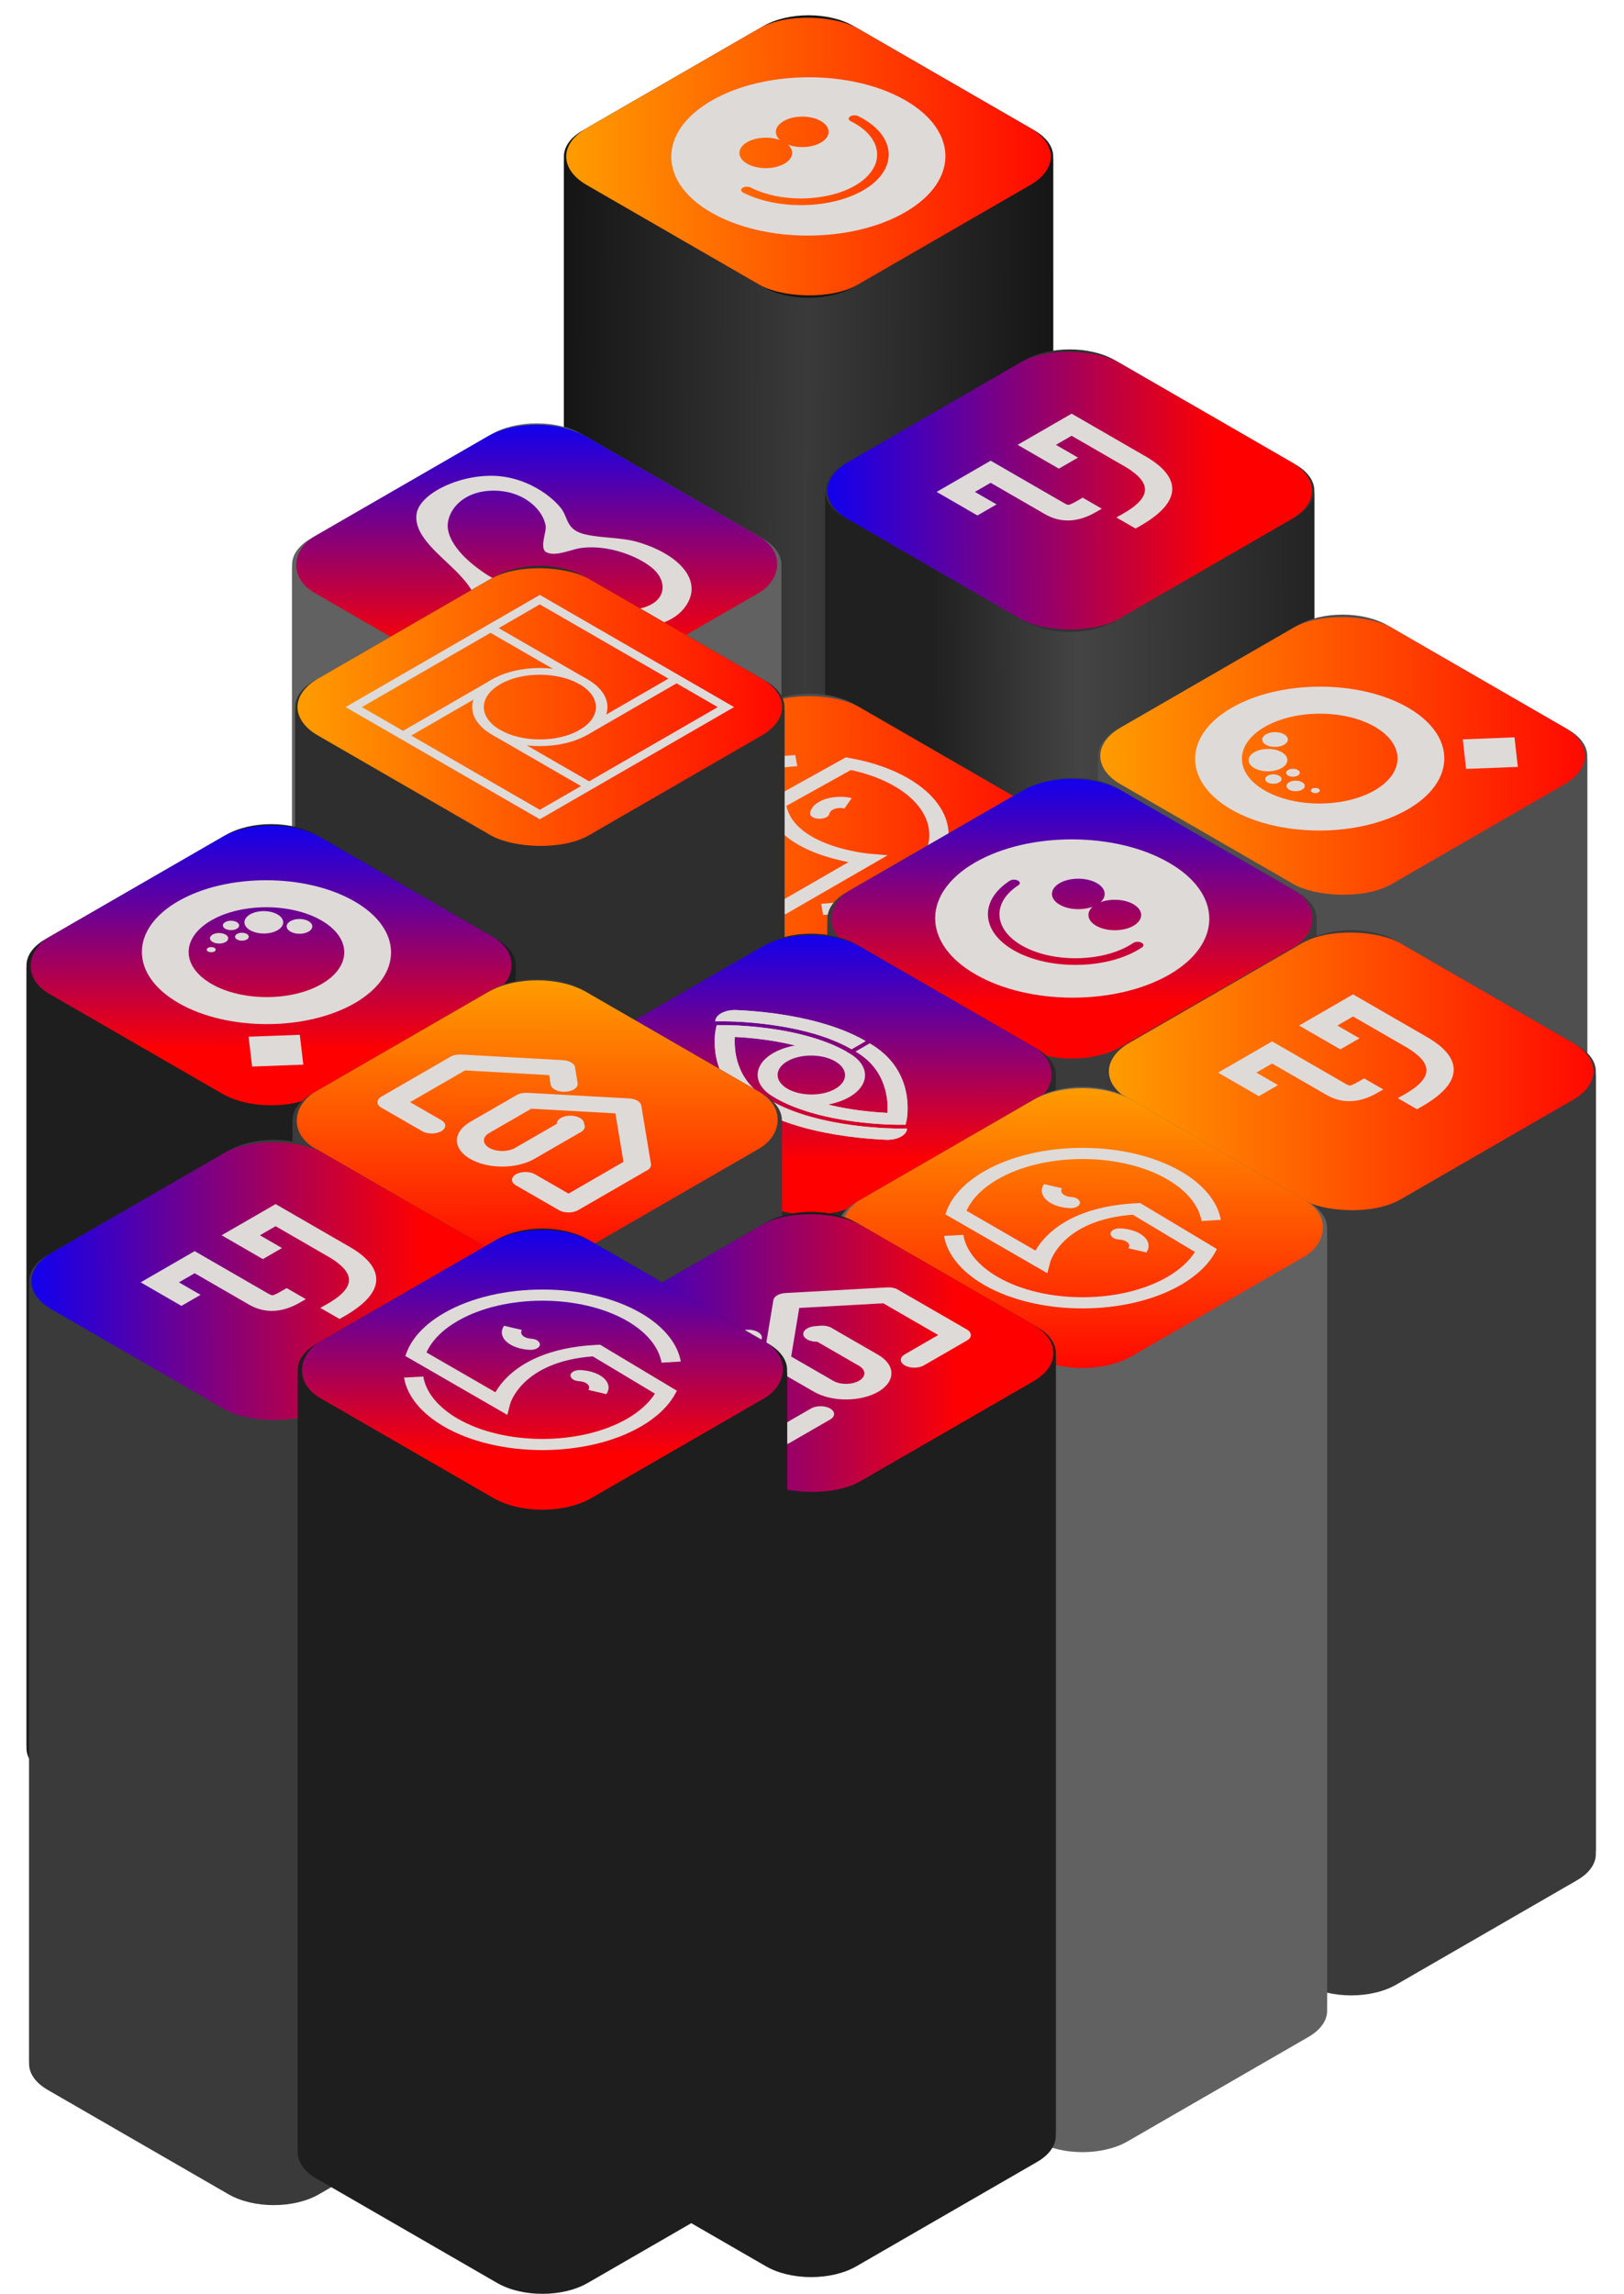 <svg width="572" height="808" viewBox="0 0 572 808" fill="none" xmlns="http://www.w3.org/2000/svg">
<path fill-rule="evenodd" clip-rule="evenodd" d="M198.624 55.532C198.441 52.075 200.635 48.583 205.206 45.944L268.868 9.189C277.658 4.114 291.909 4.114 300.699 9.189L364.361 45.944C368.581 48.38 370.775 51.543 370.943 54.734V330.4C370.775 327.209 368.581 324.046 364.361 321.61L300.699 284.855C291.909 279.78 277.658 279.78 268.868 284.855L205.206 321.61C200.635 324.249 198.441 327.741 198.624 331.198V55.532Z" fill="url(#paint0_linear_2113_4925)"/>
<path fill-rule="evenodd" clip-rule="evenodd" d="M370.944 54.734C371.126 58.191 368.932 61.683 364.362 64.322L300.699 101.077C291.909 106.152 277.658 106.152 268.868 101.077L205.206 64.322C200.987 61.886 198.793 58.724 198.624 55.532V331.198C198.793 334.389 200.987 337.552 205.206 339.988L268.868 376.743C277.658 381.818 291.909 381.818 300.699 376.743L364.362 339.988C368.932 337.349 371.126 333.857 370.944 330.4V54.734Z" fill="url(#paint1_linear_2113_4925)"/>
<rect width="110.266" height="110.266" rx="20" transform="matrix(0.866 -0.5 0.866 0.5 189.29 55.133)" fill="url(#paint2_linear_2113_4925)"/>
<g clip-path="url(#clip0_2113_4925)">
<path fill-rule="evenodd" clip-rule="evenodd" d="M318.917 35.348C337.713 46.2 337.681 63.84 318.845 74.715L318.7 74.799C299.864 85.674 269.311 85.692 250.514 74.84C231.717 63.988 231.749 46.348 250.586 35.472L250.73 35.389C269.567 24.514 300.12 24.495 318.917 35.348ZM299.639 42.687C299.696 42.715 299.753 42.743 299.81 42.772C310.889 48.335 312.057 58.186 302.398 64.594C292.739 71.003 275.674 71.698 264.595 66.135C264.538 66.106 264.482 66.078 264.426 66.049C263.583 65.619 262.294 65.665 261.547 66.153C260.8 66.64 260.878 67.384 261.72 67.814C261.785 67.847 261.85 67.88 261.915 67.913C274.68 74.323 294.343 73.522 305.472 66.138C316.602 58.754 315.255 47.404 302.49 40.994C302.424 40.961 302.359 40.928 302.293 40.896C301.439 40.474 300.15 40.533 299.418 41.027C298.686 41.521 298.785 42.265 299.639 42.687ZM277.549 50.956C281.142 52.287 285.987 52.042 289.134 50.226C292.763 48.13 292.769 44.731 289.148 42.64C285.526 40.549 279.639 40.553 276.009 42.648C272.862 44.465 272.439 47.262 274.744 49.337C271.15 48.006 266.306 48.251 263.159 50.067C259.53 52.163 259.523 55.562 263.145 57.653C266.767 59.744 272.654 59.74 276.283 57.645C279.43 55.828 279.853 53.031 277.549 50.956Z" fill="#DEDAD8"/>
</g>
<path fill-rule="evenodd" clip-rule="evenodd" d="M290.615 173.199C290.432 169.741 292.626 166.25 297.196 163.611L360.859 126.856C369.649 121.781 383.9 121.781 392.69 126.856L456.352 163.611C460.571 166.047 462.765 169.209 462.934 172.401V448.066C462.765 444.875 460.571 441.713 456.352 439.277L392.69 402.521C383.9 397.446 369.649 397.446 360.859 402.521L297.196 439.277C292.626 441.916 290.432 445.407 290.615 448.865V173.199Z" fill="#313131"/>
<path fill-rule="evenodd" clip-rule="evenodd" d="M462.934 172.401C463.117 175.858 460.923 179.35 456.352 181.989L392.69 218.744C383.9 223.819 369.649 223.819 360.859 218.744L297.197 181.989C292.977 179.553 290.784 176.39 290.615 173.199V448.865C290.784 452.056 292.977 455.219 297.197 457.654L360.859 494.41C369.649 499.485 383.9 499.485 392.69 494.41L456.352 457.654C460.923 455.015 463.117 451.524 462.934 448.067V172.401Z" fill="url(#paint3_linear_2113_4925)"/>
<rect width="110.266" height="110.266" rx="20" transform="matrix(0.866 -0.5 0.866 0.5 281.281 172.8)" fill="url(#paint4_linear_2113_4925)"/>
<path fill-rule="evenodd" clip-rule="evenodd" d="M399.97 186.144L401.949 185.001L401.95 185.001C406.675 182.273 409.909 179.472 411.563 176.675C413.002 174.242 413.27 171.79 412.361 169.387C410.647 164.856 405.146 161.68 403.338 160.636L377.44 145.684L358.42 156.66L372.953 165.051L379.695 161.159L371.905 156.661L377.438 153.469L396.568 164.514C401.139 167.299 403.334 169.917 403.282 172.515C403.226 175.262 400.522 178.146 395.243 181.089L393.193 182.232L399.97 186.144ZM386.094 180.301L388.074 179.158L381.332 175.266L379.352 176.409C378.699 176.786 377.171 177.668 376.379 177.787C376.066 177.834 375.373 177.515 374.828 177.201L348.93 162.249L329.905 173.233L344.268 181.532L351.012 177.641L343.385 173.235L348.93 170.034L368.086 181.093C370.931 182.736 373.971 183.467 377.125 183.267C380.022 183.083 382.956 182.113 386.094 180.301Z" fill="#DEDAD8"/>
<path fill-rule="evenodd" clip-rule="evenodd" d="M275.206 198.449C275.389 201.907 273.195 205.398 268.624 208.037L204.962 244.792C196.172 249.867 181.921 249.867 173.131 244.792L109.469 208.037C105.25 205.601 103.056 202.439 102.887 199.247V474.913C103.056 478.104 105.25 481.267 109.469 483.703L173.131 520.458C181.921 525.533 196.172 525.533 204.962 520.458L268.624 483.703C273.195 481.064 275.389 477.572 275.206 474.115V198.449Z" fill="#616161"/>
<path fill-rule="evenodd" clip-rule="evenodd" d="M102.887 199.247C102.704 195.79 104.898 192.298 109.469 189.659L173.131 152.904C181.921 147.829 196.172 147.829 204.962 152.904L268.624 189.659C272.843 192.095 275.037 195.258 275.206 198.449V474.115C275.037 470.923 272.843 467.761 268.624 465.325L204.962 428.569C196.172 423.495 181.921 423.495 173.131 428.569L109.469 465.325C104.898 467.964 102.704 471.455 102.887 474.913V199.247Z" fill="#616161"/>
<rect width="110.266" height="110.266" rx="20" transform="matrix(0.866 0.5 -0.866 0.5 189.046 143.715)" fill="url(#paint5_linear_2113_4925)"/>
<g clip-path="url(#clip1_2113_4925)">
<path d="M242.428 211.959C242.475 211.868 242.521 211.781 242.563 211.698C242.519 211.785 242.473 211.872 242.428 211.959C246.826 203.484 238.376 195.157 225.366 191.109C219.117 189.165 212.591 189.632 206.27 188.233C199.169 186.662 200.29 182.27 197.441 178.777C193.518 173.962 185.19 168.414 175.449 167.658C162.643 166.663 147.905 173.576 146.744 180.882C145.467 188.917 155.608 195.778 161.818 202.397C164.724 205.495 167.205 208.773 167.913 212.305C168.148 213.481 167.284 216.539 169.21 217.383C173.161 219.11 173.905 216.127 175.346 214.88C182.679 208.542 200.913 217.416 209.768 219.498C223.908 222.816 237.666 221.115 242.428 211.959ZM225.252 214.336C217.342 216.048 207.532 212.681 201.146 210.3L201.244 210.336L201.141 210.299C191.018 206.524 180.063 207.888 171.742 202.549C165.076 198.272 158.918 192.503 157.819 186.669C156.759 181.073 162.029 172.96 173.505 172.801C184.681 172.642 191.59 179.866 192.214 185.455C192.433 187.407 189.913 193.216 192.449 194.494C195.733 196.151 201.11 193.494 204.57 193.005C214.104 191.658 225.304 195.949 230.288 200.54C235.024 204.898 235.03 212.216 225.252 214.336Z" fill="#DEDAD8"/>
</g>
<path fill-rule="evenodd" clip-rule="evenodd" d="M198.996 294.459C198.813 291.001 201.007 287.51 205.578 284.871L269.24 248.115C278.03 243.04 292.281 243.04 301.071 248.115L364.733 284.871C368.953 287.307 371.147 290.469 371.316 293.661V569.326C371.147 566.135 368.953 562.972 364.733 560.536L301.071 523.781C292.281 518.706 278.03 518.706 269.24 523.781L205.578 560.536C201.007 563.175 198.813 566.667 198.996 570.124V294.459Z" fill="#4E4E4E"/>
<path fill-rule="evenodd" clip-rule="evenodd" d="M371.316 293.66C371.499 297.118 369.305 300.609 364.734 303.248L301.071 340.004C292.281 345.079 278.03 345.079 269.24 340.004L205.578 303.248C201.359 300.812 199.165 297.65 198.996 294.458V570.124C199.165 573.316 201.359 576.478 205.578 578.914L269.24 615.669C278.03 620.744 292.281 620.744 301.071 615.669L364.734 578.914C369.305 576.275 371.499 572.783 371.316 569.326V293.66Z" fill="url(#paint6_linear_2113_4925)"/>
<rect width="110.266" height="110.266" rx="20" transform="matrix(0.866 -0.5 0.866 0.5 189.662 294.06)" fill="url(#paint7_linear_2113_4925)"/>
<g clip-path="url(#clip2_2113_4925)">
<path d="M269.874 300.51C266.829 302.268 262.286 302.799 258.297 301.864L260.86 298.221C262.306 298.56 263.953 298.365 265.052 297.731C265.692 297.361 266.078 296.883 266.165 296.382C266.29 295.675 267.003 295.052 268.14 294.785L268.448 294.713C270.683 294.19 273.145 295.189 272.972 296.579C272.794 298.034 271.729 299.433 269.86 300.512L269.874 300.51Z" fill="#DEDAD8"/>
<path d="M297.426 284.714C295.981 284.375 294.333 284.569 293.235 285.203C292.594 285.573 292.209 286.052 292.122 286.552C291.997 287.259 291.284 287.882 290.147 288.149L289.838 288.221C287.603 288.744 285.141 287.746 285.315 286.355C285.488 284.964 286.558 283.501 288.427 282.422C291.472 280.664 296.015 280.133 300.004 281.067L297.441 284.711L297.426 284.714Z" fill="#DEDAD8"/>
<path d="M319.799 314.058C311.787 318.684 301.174 321.579 289.911 322.208L289.255 318.292C298.944 317.749 308.087 315.257 314.986 311.274C331.429 301.781 331.434 286.33 314.986 276.834C310.655 274.334 305.399 272.395 299.69 271.185L276.961 283.824C280.208 298.232 305.707 300.604 305.968 300.627L312.65 301.202L276.73 321.941L274.918 321.718C265.673 320.586 257.233 317.938 250.517 314.061C231.415 303.033 231.415 285.087 250.517 274.058C258.456 269.474 268.968 266.587 280.112 265.922L280.81 269.836C271.218 270.406 262.171 272.893 255.335 276.84C238.892 286.333 238.887 301.784 255.335 311.28C260.687 314.37 267.302 316.553 274.571 317.635L298.847 303.619C295.952 303.06 292.315 302.19 288.605 300.86C280.926 298.112 271.469 292.825 269.995 283.262L269.855 282.325L297.913 266.721L299.84 267.071C307.321 268.426 314.225 270.843 319.804 274.064C338.906 285.092 338.906 303.038 319.804 314.067L319.799 314.058Z" fill="#DEDAD8"/>
</g>
<path fill-rule="evenodd" clip-rule="evenodd" d="M386.724 266.614C386.541 263.156 388.735 259.665 393.306 257.026L456.968 220.27C465.758 215.195 480.009 215.195 488.799 220.27L552.461 257.026C556.681 259.462 558.875 262.624 559.044 265.816V541.481C558.875 538.29 556.681 535.127 552.461 532.691L488.799 495.936C480.009 490.861 465.758 490.861 456.968 495.936L393.306 532.691C388.735 535.33 386.541 538.822 386.724 542.279V266.614Z" fill="#4F4F4F"/>
<path fill-rule="evenodd" clip-rule="evenodd" d="M559.044 265.816C559.227 269.273 557.033 272.765 552.462 275.404L488.799 312.159C480.009 317.234 465.758 317.234 456.968 312.159L393.306 275.404C389.087 272.968 386.893 269.805 386.724 266.614V542.279C386.893 545.471 389.087 548.633 393.306 551.069L456.968 587.825C465.758 592.9 480.009 592.9 488.799 587.825L552.462 551.069C557.033 548.43 559.227 544.939 559.044 541.481V265.816Z" fill="#4F4F4F"/>
<rect width="110.266" height="110.266" rx="20" transform="matrix(0.866 -0.5 0.866 0.5 377.39 266.215)" fill="url(#paint8_linear_2113_4925)"/>
<path d="M515.221 260.384L516.391 270.794L534.6 270.08L533.43 259.67L515.221 260.384Z" fill="#DEDAD8"/>
<path d="M495.819 285.055C478.673 294.955 450.823 294.979 433.734 285.113C416.644 275.246 416.683 259.165 433.829 249.266C450.975 239.366 478.825 239.342 495.918 249.211C513.011 259.079 512.969 275.159 495.823 285.058L495.819 285.055ZM445.47 255.987C434.766 262.167 434.736 272.208 445.411 278.371C456.086 284.534 473.474 284.519 484.182 278.337C494.889 272.154 494.916 262.116 484.241 255.952C473.566 249.789 456.178 249.804 445.47 255.987Z" fill="#DEDAD8"/>
<path d="M451.428 270.483C454.098 268.942 454.105 266.446 451.443 264.909C448.781 263.373 444.459 263.376 441.789 264.918C439.119 266.459 439.113 268.955 441.775 270.492C444.436 272.028 448.758 272.024 451.428 270.483Z" fill="#DEDAD8"/>
<path d="M452.274 262.283C454.039 261.264 454.044 259.615 452.284 258.599C450.525 257.583 447.668 257.586 445.903 258.605C444.138 259.624 444.133 261.273 445.893 262.289C447.652 263.305 450.509 263.302 452.274 262.283Z" fill="#DEDAD8"/>
<path d="M457.1 273.137C458.043 272.592 458.046 271.71 457.105 271.167C456.164 270.624 454.636 270.625 453.693 271.17C452.749 271.715 452.747 272.597 453.687 273.14C454.628 273.683 456.156 273.682 457.1 273.137Z" fill="#DEDAD8"/>
<path d="M464.398 279.036C465.015 278.68 465.016 278.103 464.401 277.748C463.786 277.393 462.787 277.394 462.17 277.75C461.553 278.107 461.552 278.683 462.167 279.038C462.782 279.393 463.781 279.392 464.398 279.036Z" fill="#DEDAD8"/>
<path d="M458.625 278.103C459.883 277.377 459.886 276.202 458.632 275.478C457.378 274.754 455.343 274.756 454.085 275.482C452.828 276.208 452.824 277.384 454.078 278.107C455.332 278.831 457.368 278.83 458.625 278.103Z" fill="#DEDAD8"/>
<path d="M450.537 275.541C451.661 274.892 451.664 273.842 450.543 273.194C449.422 272.547 447.602 272.549 446.478 273.198C445.353 273.847 445.351 274.898 446.471 275.545C447.592 276.192 449.412 276.191 450.537 275.541Z" fill="#DEDAD8"/>
<path fill-rule="evenodd" clip-rule="evenodd" d="M103.979 249.417C103.796 245.96 105.99 242.468 110.561 239.829L174.223 203.074C183.013 197.999 197.264 197.999 206.054 203.074L269.716 239.829C273.936 242.265 276.13 245.428 276.298 248.619V524.285C276.13 521.094 273.936 517.931 269.716 515.495L206.054 478.74C197.264 473.665 183.013 473.665 174.223 478.74L110.561 515.495C105.99 518.134 103.796 521.626 103.979 525.083V249.417Z" fill="#2E2E2E"/>
<path fill-rule="evenodd" clip-rule="evenodd" d="M276.299 248.619C276.481 252.077 274.287 255.568 269.717 258.207L206.054 294.962C197.264 300.037 183.013 300.037 174.223 294.962L110.561 258.207C106.342 255.771 104.148 252.609 103.979 249.417V525.083C104.148 528.274 106.342 531.437 110.561 533.873L174.223 570.628C183.013 575.703 197.264 575.703 206.054 570.628L269.717 533.873C274.287 531.234 276.481 527.742 276.299 524.285V248.619Z" fill="#2E2E2E"/>
<rect width="110.266" height="110.266" rx="20" transform="matrix(0.866 -0.5 0.866 0.5 94.645 249.018)" fill="url(#paint9_linear_2113_4925)"/>
<g clip-path="url(#clip3_2113_4925)">
<path d="M258.555 249.018L190.139 288.518L121.723 249.018L190.139 209.518L258.555 249.018ZM190.139 285.203L252.798 249.027L190.124 212.842L127.465 249.018L190.139 285.203Z" fill="#DEDAD8"/>
<path d="M206.983 258.735C197.687 264.103 182.605 264.111 173.294 258.735C163.984 253.36 163.984 244.66 173.294 239.285C182.605 233.909 197.673 233.909 206.983 239.285C216.28 244.669 216.28 253.368 206.983 258.735ZM176.194 240.959C168.49 245.407 168.49 252.629 176.194 257.077C183.899 261.526 196.408 261.526 204.112 257.077C211.816 252.629 211.816 245.407 204.112 240.959C196.393 236.519 183.899 236.511 176.194 240.959Z" fill="#DEDAD8"/>
<path d="M176.18 257.086L173.308 258.744L206.073 277.661L208.945 276.003L176.18 257.086Z" fill="#DEDAD8"/>
<path d="M174.204 220.376L171.333 222.034L204.098 240.951L206.969 239.293L174.204 220.376Z" fill="#DEDAD8"/>
<path d="M173.294 239.301L140.529 258.218L143.4 259.876L176.165 240.959L173.294 239.301Z" fill="#DEDAD8"/>
<path d="M236.877 238.161L204.112 257.078L206.983 258.735L239.748 239.818L236.877 238.161Z" fill="#DEDAD8"/>
</g>
<path fill-rule="evenodd" clip-rule="evenodd" d="M463.751 323.122C463.934 326.579 461.74 330.071 457.169 332.71L393.507 369.465C384.717 374.54 370.466 374.54 361.676 369.465L298.014 332.71C293.794 330.274 291.6 327.111 291.432 323.92V599.586C291.6 602.777 293.794 605.939 298.014 608.375L361.676 645.131C370.466 650.206 384.717 650.206 393.507 645.131L457.169 608.375C461.74 605.736 463.934 602.245 463.751 598.788V323.122Z" fill="#3C3B3B"/>
<path fill-rule="evenodd" clip-rule="evenodd" d="M291.431 323.92C291.249 320.462 293.443 316.971 298.013 314.332L361.676 277.576C370.466 272.502 384.717 272.502 393.507 277.576L457.169 314.332C461.388 316.768 463.582 319.93 463.751 323.122V598.787C463.582 595.596 461.388 592.434 457.169 589.997L393.507 553.242C384.717 548.167 370.466 548.167 361.676 553.242L298.013 589.997C293.443 592.637 291.249 596.128 291.431 599.585V323.92Z" fill="#3C3B3B"/>
<rect width="110.266" height="110.266" rx="20" transform="matrix(0.866 0.5 -0.866 0.5 377.591 268.388)" fill="url(#paint10_linear_2113_4925)"/>
<g clip-path="url(#clip4_2113_4925)">
<path fill-rule="evenodd" clip-rule="evenodd" d="M411.861 343.227C393.064 354.08 362.511 354.061 343.674 343.186L343.53 343.102C324.693 332.227 324.661 314.587 343.458 303.735C362.255 292.883 392.808 292.901 411.644 303.776L411.789 303.86C430.625 314.735 430.657 332.375 411.861 343.227ZM399.149 332.098C399.1 332.13 399.051 332.163 399.002 332.196C389.366 338.593 372.303 339.267 361.204 333.69C350.104 328.114 348.9 318.261 358.535 311.865C358.585 311.832 358.634 311.799 358.684 311.767C359.429 311.281 359.349 310.536 358.505 310.105C357.661 309.674 356.372 309.719 355.627 310.205C355.57 310.242 355.513 310.28 355.456 310.317C344.353 317.688 345.741 329.04 358.53 335.465C371.319 341.891 390.979 341.113 402.081 333.743C402.138 333.706 402.194 333.668 402.251 333.63C402.981 333.137 402.879 332.393 402.023 331.97C401.167 331.547 399.879 331.604 399.149 332.098ZM384.826 319.344C382.521 321.418 382.944 324.215 386.091 326.032C389.721 328.128 395.608 328.131 399.23 326.04C402.851 323.949 402.845 320.55 399.216 318.455C396.069 316.638 391.224 316.394 387.631 317.724C389.935 315.65 389.512 312.853 386.365 311.036C382.736 308.94 376.849 308.937 373.227 311.028C369.605 313.119 369.611 316.518 373.241 318.613C376.388 320.43 381.232 320.674 384.826 319.344Z" fill="#DEDAD8"/>
</g>
<path fill-rule="evenodd" clip-rule="evenodd" d="M371.863 378.161C372.045 381.619 369.851 385.11 365.281 387.749L301.618 424.505C292.828 429.58 278.577 429.58 269.787 424.505L206.125 387.749C201.906 385.313 199.712 382.151 199.543 378.959V544.359C199.712 547.55 201.906 550.713 206.125 553.149L269.787 589.904C278.577 594.979 292.828 594.979 301.618 589.904L365.281 553.149C369.851 550.51 372.045 547.018 371.863 543.561V378.161Z" fill="#292929"/>
<path fill-rule="evenodd" clip-rule="evenodd" d="M199.543 378.96C199.36 375.502 201.554 372.011 206.125 369.372L269.787 332.616C278.577 327.541 292.828 327.541 301.618 332.616L365.28 369.372C369.5 371.808 371.694 374.97 371.862 378.162V543.561C371.694 540.369 369.5 537.207 365.28 534.771L301.618 498.016C292.828 492.941 278.577 492.941 269.787 498.016L206.125 534.771C201.554 537.41 199.36 540.902 199.543 544.359V378.96Z" fill="#292929"/>
<rect width="110.266" height="110.266" rx="20" transform="matrix(0.866 0.5 -0.866 0.5 285.702 323.427)" fill="url(#paint11_linear_2113_4925)"/>
<g clip-path="url(#clip5_2113_4925)">
<path d="M265.064 389.645C261.21 387.42 258.132 384.6 255.914 381.263C254.178 378.653 252.963 375.719 252.301 372.544C251.183 367.183 252.021 362.982 252.058 362.806L252.423 361.029L255.525 361.025C255.796 361.024 262.265 361.029 270.72 362.169C282.028 363.694 291.569 366.557 298.311 370.45C295.672 371.973 291.497 372.185 288.44 370.929C282.045 368.302 274.797 366.895 269.329 366.149C265.071 365.568 261.331 365.305 258.83 365.186C258.535 369.54 259.019 380.425 270.026 386.78L265.064 389.645Z" fill="#DEDAD8"/>
<path d="M288.567 360.07C283.745 358.738 278.439 357.676 272.798 356.915C267.442 356.193 262.789 355.876 259.642 355.737C259.468 355.73 259.298 355.723 259.133 355.716C257.268 355.676 255.386 356.064 253.967 356.884C252.623 357.66 251.948 358.677 251.939 359.697L255.508 359.693C256.057 359.692 260.064 359.707 265.833 360.254C267.501 360.411 269.313 360.613 271.234 360.873C276.38 361.566 281.199 362.529 285.558 363.734C291.13 365.274 295.969 367.218 299.941 369.511L304.903 366.646C300.36 364.023 294.865 361.811 288.567 360.07Z" fill="#DEDAD8"/>
<path d="M306.341 367.476C310.195 369.701 313.272 372.521 315.491 375.858C317.226 378.469 318.441 381.402 319.104 384.577C320.221 389.939 319.383 394.139 319.346 394.315L318.982 396.092L315.88 396.096C315.609 396.097 309.139 396.092 300.685 394.952C289.376 393.427 279.835 390.564 273.094 386.672C275.732 385.148 279.908 384.937 282.964 386.193C289.359 388.819 296.607 390.227 302.076 390.973C306.333 391.553 310.073 391.816 312.574 391.935C312.87 387.581 312.386 376.696 301.379 370.341L306.341 367.476Z" fill="#DEDAD8"/>
<path d="M282.838 397.051C287.659 398.384 292.965 399.445 298.606 400.206C303.962 400.928 308.616 401.245 311.762 401.384C311.937 401.392 312.106 401.399 312.271 401.406C314.136 401.446 316.018 401.057 317.437 400.238C318.782 399.461 319.457 398.445 319.465 397.424L315.897 397.429C315.348 397.429 311.34 397.414 305.572 396.868C303.904 396.71 302.092 396.508 300.17 396.249C295.025 395.555 290.206 394.592 285.847 393.387C280.275 391.847 275.435 389.903 271.463 387.61L266.501 390.475C271.042 393.097 276.538 395.309 282.836 397.05L282.838 397.051Z" fill="#DEDAD8"/>
<path d="M288.567 360.07C283.745 358.738 278.439 357.676 272.798 356.915C267.442 356.193 262.789 355.876 259.642 355.737C259.468 355.73 259.298 355.723 259.133 355.716C257.268 355.676 255.386 356.064 253.967 356.884C252.623 357.66 251.948 358.677 251.939 359.697L255.508 359.693C256.057 359.692 260.064 359.707 265.833 360.254C267.501 360.411 269.313 360.613 271.234 360.873C276.38 361.566 281.199 362.529 285.558 363.734C291.13 365.274 295.969 367.218 299.941 369.511L304.903 366.646C300.36 364.023 294.865 361.811 288.567 360.07Z" fill="#DEDAD8"/>
<path d="M265.064 389.645C261.21 387.42 258.132 384.6 255.914 381.263C254.178 378.653 252.963 375.719 252.301 372.544C251.183 367.183 252.021 362.982 252.058 362.806L252.423 361.029L255.525 361.025C255.796 361.024 262.265 361.029 270.72 362.169C282.028 363.694 291.569 366.557 298.311 370.45C295.672 371.973 291.496 372.185 288.44 370.929C282.045 368.302 274.797 366.895 269.329 366.149C265.071 365.568 261.331 365.305 258.83 365.186C258.535 369.54 259.019 380.425 270.026 386.78L265.064 389.645Z" fill="#DEDAD8"/>
<path fill-rule="evenodd" clip-rule="evenodd" d="M272.352 370.858C279.71 366.609 291.708 366.629 299.108 370.901C306.507 375.173 306.54 382.1 299.182 386.348C291.824 390.597 279.825 390.577 272.426 386.305C265.027 382.033 264.993 375.106 272.352 370.858ZM294.146 373.765C289.502 371.085 281.959 371.072 277.341 373.738C272.724 376.404 272.745 380.759 277.388 383.44C282.032 386.121 289.575 386.133 294.193 383.467C298.81 380.801 298.789 376.446 294.146 373.765Z" fill="#DEDAD8"/>
<path d="M306.34 367.476C310.194 369.701 313.272 372.521 315.49 375.858C317.226 378.468 318.441 381.402 319.103 384.577C320.221 389.939 319.383 394.139 319.346 394.315L318.981 396.092L315.88 396.096C315.608 396.097 309.139 396.092 300.684 394.952C289.376 393.427 279.835 390.564 273.093 386.672C275.732 385.148 279.908 384.937 282.964 386.193C289.359 388.819 296.607 390.227 302.076 390.973C306.333 391.553 310.073 391.816 312.574 391.935C312.869 387.581 312.385 376.696 301.378 370.341L306.34 367.476Z" fill="#DEDAD8"/>
<path d="M282.838 397.051C287.659 398.384 292.965 399.445 298.606 400.206C303.962 400.928 308.616 401.245 311.762 401.384C311.937 401.392 312.106 401.399 312.271 401.406C314.136 401.446 316.018 401.057 317.437 400.238C318.782 399.461 319.457 398.445 319.465 397.424L315.897 397.429C315.348 397.429 311.34 397.414 305.572 396.868C303.904 396.71 302.092 396.508 300.17 396.249C295.025 395.555 290.206 394.592 285.847 393.387C280.275 391.847 275.435 389.903 271.463 387.61L266.501 390.475C271.042 393.097 276.538 395.309 282.836 397.05L282.838 397.051Z" fill="#DEDAD8"/>
</g>
<path fill-rule="evenodd" clip-rule="evenodd" d="M181.654 339.589C181.836 343.046 179.642 346.538 175.072 349.177L111.409 385.932C102.619 391.007 88.368 391.007 79.578 385.932L15.916 349.177C11.697 346.741 9.503 343.578 9.334 340.387V616.053C9.503 619.244 11.697 622.406 15.916 624.842L79.578 661.598C88.368 666.673 102.619 666.673 111.409 661.598L175.072 624.842C179.642 622.203 181.836 618.712 181.654 615.255V339.589Z" fill="#1E1E1E"/>
<path fill-rule="evenodd" clip-rule="evenodd" d="M9.334 340.387C9.151 336.929 11.345 333.438 15.916 330.799L79.578 294.043C88.368 288.969 102.619 288.969 111.409 294.043L175.071 330.799C179.291 333.235 181.485 336.397 181.653 339.589V615.254C181.485 612.063 179.291 608.901 175.071 606.465L111.409 569.709C102.619 564.634 88.368 564.634 79.578 569.709L15.916 606.465C11.345 609.104 9.151 612.595 9.334 616.052V340.387Z" fill="#1E1E1E"/>
<rect width="110.266" height="110.266" rx="20" transform="matrix(0.866 0.5 -0.866 0.5 95.493 284.855)" fill="url(#paint12_linear_2113_4925)"/>
<path d="M105.591 364.431L87.561 365.107L88.799 375.62L106.829 374.944L105.591 364.431Z" fill="#DEDAD8"/>
<path d="M62.86 353.23C45.714 343.33 45.671 327.251 62.761 317.385C79.85 307.518 107.704 307.54 124.85 317.44C141.996 327.339 142.038 343.418 124.945 353.287C107.852 363.156 80.002 363.131 62.856 353.232L62.86 353.23ZM113.209 324.161C102.505 317.981 85.113 317.963 74.438 324.126C63.763 330.29 63.789 340.328 74.497 346.511C85.205 352.693 102.593 352.708 113.268 346.545C123.943 340.382 123.916 330.343 113.209 324.161Z" fill="#DEDAD8"/>
<path d="M88.1 327.601C90.77 329.142 95.092 329.146 97.754 327.609C100.416 326.072 100.409 323.577 97.739 322.035C95.069 320.494 90.747 320.49 88.085 322.027C85.424 323.564 85.43 326.059 88.1 327.601Z" fill="#DEDAD8"/>
<path d="M102.302 328.089C104.067 329.108 106.924 329.11 108.683 328.095C110.443 327.079 110.439 325.429 108.674 324.41C106.909 323.391 104.052 323.389 102.292 324.405C100.533 325.42 100.537 327.07 102.302 328.089Z" fill="#DEDAD8"/>
<path d="M83.503 330.875C84.447 331.42 85.975 331.421 86.916 330.878C87.856 330.335 87.854 329.453 86.91 328.908C85.967 328.363 84.439 328.361 83.498 328.905C82.557 329.448 82.56 330.33 83.503 330.875Z" fill="#DEDAD8"/>
<path d="M73.286 335.089C73.903 335.445 74.901 335.446 75.516 335.091C76.132 334.736 76.13 334.159 75.513 333.803C74.896 333.446 73.897 333.446 73.282 333.801C72.667 334.156 72.669 334.732 73.286 335.089Z" fill="#DEDAD8"/>
<path d="M74.901 331.756C76.159 332.482 78.195 332.484 79.448 331.76C80.702 331.036 80.699 329.861 79.442 329.134C78.184 328.408 76.148 328.407 74.894 329.13C73.641 329.854 73.644 331.03 74.901 331.756Z" fill="#DEDAD8"/>
<path d="M79.339 327.086C80.463 327.735 82.283 327.737 83.404 327.089C84.525 326.442 84.522 325.392 83.397 324.742C82.273 324.093 80.453 324.092 79.332 324.739C78.212 325.386 78.214 326.437 79.339 327.086Z" fill="#DEDAD8"/>
<path fill-rule="evenodd" clip-rule="evenodd" d="M389.752 377.711C389.569 374.254 391.763 370.762 396.334 368.123L459.996 331.368C468.786 326.293 483.037 326.293 491.827 331.368L555.489 368.123C559.709 370.559 561.903 373.722 562.071 376.913V652.579C561.903 649.387 559.709 646.225 555.489 643.789L491.827 607.034C483.037 601.959 468.786 601.959 459.996 607.034L396.334 643.789C391.763 646.428 389.569 649.92 389.752 653.377V377.711Z" fill="#3A3A3A"/>
<path fill-rule="evenodd" clip-rule="evenodd" d="M562.072 376.913C562.254 380.37 560.06 383.862 555.489 386.501L491.827 423.256C483.037 428.331 468.786 428.331 459.996 423.256L396.334 386.501C392.115 384.065 389.921 380.903 389.752 377.711V653.377C389.921 656.568 392.115 659.731 396.334 662.167L459.996 698.922C468.786 703.997 483.037 703.997 491.827 698.922L555.489 662.167C560.06 659.528 562.254 656.036 562.072 652.579V376.913Z" fill="#3A3A3A"/>
<rect width="110.266" height="110.266" rx="20" transform="matrix(0.866 -0.5 0.866 0.5 380.418 377.312)" fill="url(#paint13_linear_2113_4925)"/>
<path fill-rule="evenodd" clip-rule="evenodd" d="M499.107 390.657L501.087 389.514L501.088 389.513C505.812 386.786 509.046 383.985 510.7 381.188C512.139 378.755 512.407 376.303 511.499 373.899C509.784 369.369 504.283 366.193 502.475 365.149L476.577 350.197L457.557 361.173L472.091 369.563L478.832 365.671L471.043 361.174L476.575 357.981L495.705 369.026C500.276 371.811 502.472 374.429 502.419 377.027C502.363 379.775 499.66 382.659 494.38 385.601L492.33 386.744L499.107 390.657ZM485.231 384.814L487.211 383.671L480.469 379.778L478.489 380.921C477.836 381.298 476.308 382.181 475.516 382.3C475.204 382.347 474.51 382.028 473.966 381.713L448.068 366.761L429.042 377.746L443.405 386.045L450.15 382.154L442.523 377.747L448.068 374.546L467.223 385.605C470.069 387.248 473.109 387.979 476.262 387.779C479.16 387.596 482.093 386.625 485.231 384.814Z" fill="#DEDAD8"/>
<path fill-rule="evenodd" clip-rule="evenodd" d="M467.427 432.118C467.609 435.576 465.415 439.067 460.845 441.706L397.182 478.461C388.392 483.536 374.141 483.536 365.351 478.461L301.689 441.706C297.47 439.27 295.276 436.108 295.107 432.916V708.582C295.276 711.773 297.47 714.936 301.689 717.372L365.351 754.127C374.141 759.202 388.392 759.202 397.182 754.127L460.845 717.372C465.415 714.733 467.609 711.241 467.427 707.784V432.118Z" fill="#616161"/>
<path fill-rule="evenodd" clip-rule="evenodd" d="M295.107 432.916C294.924 429.459 297.118 425.967 301.689 423.328L365.351 386.573C374.141 381.498 388.392 381.498 397.182 386.573L460.844 423.328C465.064 425.764 467.258 428.927 467.426 432.118V707.784C467.258 704.592 465.064 701.43 460.844 698.994L397.182 662.238C388.392 657.164 374.141 657.164 365.351 662.238L301.689 698.994C297.118 701.633 294.924 705.124 295.107 708.582V432.916Z" fill="#616161"/>
<rect width="110.266" height="110.266" rx="20" transform="matrix(0.866 0.5 -0.866 0.5 381.267 377.384)" fill="url(#paint14_linear_2113_4925)"/>
<g clip-path="url(#clip6_2113_4925)">
<path d="M370.095 423.694C367.05 421.936 366.13 419.313 367.749 417.01L374.06 418.49C373.472 419.324 373.809 420.276 374.907 420.91C375.548 421.28 376.377 421.502 377.244 421.552C378.468 421.625 379.547 422.036 380.009 422.693L380.135 422.871C381.04 424.161 379.311 425.583 376.902 425.482C374.382 425.38 371.959 424.765 370.09 423.686L370.095 423.694Z" fill="#DEDAD8"/>
<path d="M397.454 439.601C398.041 438.767 397.704 437.815 396.606 437.181C395.965 436.811 395.136 436.589 394.269 436.539C393.046 436.466 391.966 436.055 391.504 435.398L391.379 435.22C390.473 433.93 392.203 432.508 394.611 432.609C397.02 432.709 399.554 433.326 401.423 434.405C404.468 436.163 405.388 438.786 403.77 441.089L397.459 439.61L397.454 439.601Z" fill="#DEDAD8"/>
<path d="M346.628 452.518C338.616 447.893 333.601 441.765 332.512 435.262L339.296 434.884C340.235 440.477 344.552 445.757 351.45 449.74C367.893 459.233 394.655 459.235 411.102 449.74C415.433 447.239 418.791 444.204 420.887 440.908L398.995 427.786C374.04 429.66 369.931 444.383 369.892 444.533L368.895 448.391L332.975 427.652L333.36 426.606C335.321 421.269 339.907 416.396 346.623 412.518C365.725 401.49 396.808 401.49 415.91 412.518C423.849 417.102 428.85 423.171 430.002 429.605L423.223 430.008C422.236 424.47 417.929 419.247 411.092 415.3C394.65 405.807 367.888 405.804 351.441 415.3C346.088 418.39 342.307 422.209 340.433 426.406L364.708 440.422C365.677 438.75 367.185 436.65 369.488 434.508C374.247 430.075 383.406 424.615 399.969 423.764L401.592 423.683L428.619 439.882L428.012 440.995C425.666 445.314 421.479 449.3 415.9 452.521C396.799 463.549 365.715 463.549 346.614 452.521L346.628 452.518Z" fill="#DEDAD8"/>
</g>
<path fill-rule="evenodd" clip-rule="evenodd" d="M275.38 394.123C275.562 397.58 273.368 401.071 268.798 403.71L205.135 440.466C196.345 445.541 182.094 445.541 173.304 440.466L109.642 403.71C105.423 401.274 103.229 398.112 103.06 394.921V670.586C103.229 673.778 105.423 676.94 109.642 679.376L173.304 716.131C182.094 721.207 196.345 721.207 205.135 716.131L268.798 679.376C273.368 676.737 275.562 673.246 275.38 669.788V394.123Z" fill="#3B3B3B"/>
<path fill-rule="evenodd" clip-rule="evenodd" d="M103.06 394.921C102.877 391.463 105.071 387.972 109.642 385.333L173.304 348.577C182.094 343.502 196.345 343.502 205.135 348.577L268.797 385.333C273.017 387.769 275.211 390.931 275.379 394.122V669.788C275.211 666.597 273.017 663.434 268.797 660.998L205.135 624.243C196.345 619.168 182.094 619.168 173.304 624.243L109.642 660.998C105.071 663.637 102.877 667.129 103.06 670.586V394.921Z" fill="#3B3B3B"/>
<rect width="110.266" height="110.266" rx="20" transform="matrix(0.866 0.5 -0.866 0.5 189.219 339.388)" fill="url(#paint15_linear_2113_4925)"/>
<path d="M181.647 417.403C180.788 416.883 180.316 416.191 180.33 415.473C180.345 414.755 180.845 414.068 181.725 413.561C182.604 413.053 183.793 412.764 185.036 412.756C186.28 412.747 187.48 413.02 188.38 413.516L200.24 420.363L219.595 409.189L216.763 392.097L187.126 390.46L172.341 398.995C171.133 399.693 170.454 400.639 170.454 401.625C170.454 402.612 171.133 403.558 172.341 404.256C173.55 404.953 175.188 405.345 176.897 405.345C178.605 405.345 180.244 404.953 181.452 404.256L196.147 395.772C196.1 395.072 196.517 394.388 197.313 393.86C198.109 393.332 199.224 392.999 200.431 392.929C201.638 392.859 202.845 393.058 203.807 393.485C204.768 393.911 205.412 394.533 205.607 395.224L205.91 396.327C206.041 396.802 205.953 397.289 205.655 397.739C205.357 398.189 204.86 398.586 204.213 398.89L188.186 408.143C186.703 408.999 184.944 409.678 183.007 410.141C181.07 410.604 178.994 410.843 176.897 410.843C174.801 410.843 172.725 410.604 170.788 410.141C168.851 409.678 167.091 408.999 165.608 408.143C164.126 407.287 162.95 406.271 162.148 405.153C161.345 404.035 160.932 402.836 160.932 401.626C160.932 400.415 161.345 399.217 162.148 398.098C162.95 396.98 164.126 395.964 165.608 395.108L181.979 385.656C182.476 385.37 183.075 385.15 183.736 385.013C184.396 384.876 185.101 384.825 185.799 384.864L221.582 386.841C222.683 386.902 223.713 387.182 224.495 387.634C225.277 388.085 225.762 388.68 225.868 389.315L229.291 409.973C229.365 410.424 229.246 410.878 228.943 411.296C228.641 411.713 228.165 412.081 227.557 412.367L203.607 426.194C203.165 426.45 202.64 426.652 202.062 426.791C201.484 426.929 200.865 427 200.239 427C199.614 427 198.995 426.929 198.417 426.791C197.839 426.652 197.314 426.45 196.872 426.194L181.647 417.403ZM134.343 390.092C133.45 389.576 132.949 388.877 132.949 388.148C132.948 387.419 133.45 386.72 134.342 386.205L158.636 372.179C159.132 371.892 159.732 371.673 160.392 371.536C161.053 371.399 161.757 371.348 162.456 371.386L198.236 373.362C199.337 373.423 200.367 373.704 201.149 374.155C201.931 374.607 202.417 375.201 202.522 375.837L203.449 381.433C203.521 381.796 203.468 382.164 203.292 382.515C203.115 382.866 202.819 383.193 202.421 383.477C202.023 383.762 201.531 383.997 200.973 384.17C200.416 384.343 199.804 384.45 199.174 384.485C198.543 384.52 197.907 384.482 197.303 384.373C196.699 384.265 196.138 384.087 195.653 383.852C195.169 383.617 194.771 383.328 194.482 383.003C194.193 382.677 194.02 382.322 193.972 381.958L193.419 378.619L163.782 376.982L144.442 388.148L155.508 394.537C156.366 395.057 156.839 395.75 156.824 396.468C156.81 397.186 156.309 397.872 155.43 398.38C154.55 398.887 153.362 399.176 152.118 399.185C150.875 399.193 149.675 398.92 148.775 398.425L134.343 390.092Z" fill="#DEDAD8"/>
<path fill-rule="evenodd" clip-rule="evenodd" d="M199.543 476.929C199.36 473.471 201.554 469.98 206.125 467.341L269.787 430.585C278.577 425.51 292.828 425.511 301.618 430.585L365.28 467.341C369.5 469.777 371.694 472.939 371.862 476.131V751.796C371.694 748.605 369.5 745.443 365.28 743.007L301.618 706.251C292.828 701.176 278.577 701.176 269.787 706.251L206.125 743.007C201.554 745.646 199.36 749.137 199.543 752.594V476.929Z" fill="#1E1E1E"/>
<path fill-rule="evenodd" clip-rule="evenodd" d="M371.863 476.131C372.045 479.588 369.851 483.08 365.281 485.719L301.618 522.474C292.828 527.549 278.577 527.549 269.787 522.474L206.125 485.719C201.906 483.283 199.712 480.12 199.543 476.929V752.595C199.712 755.786 201.906 758.948 206.125 761.384L269.787 798.14C278.577 803.215 292.828 803.215 301.618 798.14L365.281 761.384C369.851 758.745 372.045 755.254 371.863 751.797V476.131Z" fill="#1E1E1E"/>
<rect width="110.266" height="110.266" rx="20" transform="matrix(0.866 -0.5 0.866 0.5 190.209 476.53)" fill="url(#paint16_linear_2113_4925)"/>
<path d="M325.334 480.902C324.435 481.398 323.235 481.67 321.991 481.662C320.747 481.653 319.559 481.364 318.679 480.857C317.8 480.349 317.299 479.663 317.285 478.945C317.27 478.227 317.743 477.534 318.601 477.014L330.462 470.167L311.107 458.992L281.503 460.627L278.667 477.738L293.451 486.274C294.66 486.972 296.298 487.364 298.007 487.364C299.716 487.364 301.354 486.972 302.562 486.274C303.771 485.577 304.449 484.631 304.449 483.644C304.449 482.658 303.771 481.712 302.562 481.014L287.868 472.53C286.656 472.557 285.472 472.316 284.557 471.857C283.642 471.397 283.066 470.753 282.945 470.057C282.824 469.36 283.168 468.663 283.906 468.108C284.645 467.552 285.723 467.181 286.92 467.069L288.829 466.893C289.653 466.818 290.497 466.869 291.276 467.041C292.055 467.213 292.742 467.5 293.269 467.873L309.296 477.126C310.779 477.982 311.954 478.998 312.757 480.117C313.559 481.235 313.972 482.433 313.972 483.644C313.972 484.854 313.559 486.053 312.757 487.171C311.954 488.29 310.779 489.306 309.296 490.162C307.814 491.017 306.054 491.696 304.117 492.16C302.18 492.623 300.104 492.861 298.007 492.861C295.911 492.861 293.835 492.623 291.898 492.16C289.961 491.696 288.201 491.017 286.718 490.162L270.347 480.71C269.851 480.423 269.471 480.077 269.234 479.696C268.996 479.314 268.908 478.908 268.975 478.504L272.399 457.845C272.505 457.209 272.99 456.615 273.772 456.163C274.554 455.712 275.584 455.432 276.685 455.371L312.466 453.395C313.246 453.352 314.033 453.42 314.756 453.595C315.48 453.77 316.117 454.045 316.612 454.396L340.562 468.223C341.004 468.478 341.355 468.781 341.594 469.115C341.833 469.449 341.957 469.806 341.957 470.167C341.957 470.528 341.833 470.886 341.594 471.22C341.355 471.553 341.004 471.856 340.562 472.112L325.334 480.902ZM278.031 508.213C277.137 508.728 275.927 509.018 274.664 509.018C273.401 509.018 272.19 508.728 271.297 508.213L247.004 494.187C246.508 493.901 246.127 493.554 245.89 493.173C245.653 492.792 245.564 492.385 245.631 491.982L249.054 471.324C249.159 470.688 249.645 470.094 250.427 469.642C251.209 469.191 252.239 468.91 253.34 468.849L263.033 468.314C263.661 468.272 264.298 468.303 264.906 468.405C265.514 468.507 266.081 468.678 266.573 468.908C267.066 469.137 267.474 469.422 267.773 469.744C268.073 470.066 268.259 470.419 268.319 470.783C268.379 471.146 268.314 471.514 268.125 471.863C267.937 472.212 267.63 472.535 267.222 472.815C266.815 473.095 266.315 473.324 265.751 473.491C265.188 473.658 264.572 473.758 263.941 473.786L258.159 474.105L255.324 491.216L274.664 502.382L285.73 495.993C286.63 495.497 287.83 495.225 289.073 495.233C290.317 495.241 291.505 495.53 292.385 496.038C293.264 496.546 293.765 497.232 293.779 497.95C293.794 498.668 293.322 499.361 292.463 499.88L278.031 508.213Z" fill="#DEDAD8"/>
<path fill-rule="evenodd" clip-rule="evenodd" d="M10.253 451.572C10.07 448.114 12.264 444.623 16.835 441.984L80.497 405.229C89.287 400.154 103.538 400.154 112.328 405.229L175.99 441.984C180.21 444.42 182.404 447.582 182.572 450.774V726.439C182.404 723.248 180.21 720.086 175.99 717.65L112.328 680.894C103.538 675.819 89.287 675.819 80.497 680.894L16.835 717.65C12.264 720.289 10.07 723.78 10.253 727.238V451.572Z" fill="#3A3A3A"/>
<path fill-rule="evenodd" clip-rule="evenodd" d="M182.573 450.774C182.755 454.231 180.561 457.723 175.99 460.362L112.328 497.117C103.538 502.192 89.287 502.192 80.497 497.117L16.835 460.362C12.616 457.926 10.422 454.763 10.253 451.572V727.238C10.422 730.429 12.616 733.592 16.835 736.027L80.497 772.783C89.287 777.858 103.538 777.858 112.328 772.783L175.99 736.027C180.561 733.388 182.755 729.897 182.573 726.44V450.774Z" fill="#3A3A3A"/>
<rect width="110.266" height="110.266" rx="20" transform="matrix(0.866 -0.5 0.866 0.5 0.919 451.173)" fill="url(#paint17_linear_2113_4925)"/>
<path fill-rule="evenodd" clip-rule="evenodd" d="M119.608 464.518L121.588 463.375L121.589 463.374C126.313 460.647 129.547 457.845 131.201 455.048C132.64 452.615 132.908 450.163 131.999 447.76C130.285 443.229 124.784 440.053 122.976 439.009L97.078 424.057L78.058 435.033L92.592 443.424L99.333 439.532L91.544 435.034L97.076 431.842L116.206 442.887C120.777 445.672 122.973 448.29 122.92 450.888C122.864 453.635 120.16 456.519 114.881 459.462L112.831 460.605L119.608 464.518ZM105.732 458.674L107.712 457.531L100.97 453.639L98.99 454.782C98.337 455.159 96.809 456.041 96.017 456.16C95.705 456.208 95.011 455.889 94.467 455.574L68.569 440.622L49.543 451.607L63.906 459.905L70.65 456.014L63.024 451.608L68.569 448.407L87.724 459.466C90.57 461.109 93.61 461.84 96.763 461.64C99.661 461.456 102.594 460.486 105.732 458.674Z" fill="#DEDAD8"/>
<path fill-rule="evenodd" clip-rule="evenodd" d="M277.218 482.016C277.4 485.473 275.206 488.965 270.636 491.604L206.973 528.359C198.183 533.434 183.932 533.434 175.142 528.359L111.48 491.604C107.261 489.168 105.067 486.005 104.898 482.814V758.48C105.067 761.671 107.261 764.833 111.48 767.269L175.142 804.025C183.932 809.1 198.183 809.1 206.973 804.025L270.636 767.269C275.206 764.63 277.4 761.139 277.218 757.682V482.016Z" fill="#1E1E1E"/>
<path fill-rule="evenodd" clip-rule="evenodd" d="M104.898 482.814C104.715 479.357 106.909 475.865 111.48 473.226L175.142 436.471C183.932 431.396 198.183 431.396 206.973 436.471L270.635 473.226C274.855 475.662 277.049 478.825 277.217 482.016V757.682C277.049 754.49 274.855 751.328 270.635 748.892L206.973 712.136C198.183 707.061 183.932 707.061 175.142 712.136L111.48 748.892C106.909 751.531 104.715 755.022 104.898 758.48V482.814Z" fill="#1E1E1E"/>
<rect width="110.266" height="110.266" rx="20" transform="matrix(0.866 0.5 -0.866 0.5 191.057 427.282)" fill="url(#paint18_linear_2113_4925)"/>
<g clip-path="url(#clip7_2113_4925)">
<path d="M179.885 473.592C176.84 471.834 175.92 469.211 177.539 466.908L183.85 468.388C183.262 469.222 183.6 470.174 184.698 470.808C185.339 471.178 186.167 471.4 187.035 471.45C188.258 471.523 189.337 471.934 189.8 472.591L189.925 472.769C190.831 474.059 189.101 475.481 186.692 475.38C184.173 475.278 181.75 474.663 179.88 473.584L179.885 473.592Z" fill="#DEDAD8"/>
<path d="M207.244 489.499C207.832 488.665 207.495 487.713 206.396 487.079C205.756 486.709 204.927 486.487 204.06 486.437C202.836 486.364 201.757 485.953 201.295 485.296L201.169 485.118C200.264 483.828 201.993 482.406 204.402 482.507C206.811 482.607 209.345 483.224 211.214 484.303C214.259 486.061 215.179 488.684 213.56 490.987L207.249 489.507L207.244 489.499Z" fill="#DEDAD8"/>
<path d="M156.419 502.416C148.407 497.791 143.392 491.663 142.303 485.16L149.086 484.782C150.026 490.375 154.342 495.654 161.241 499.638C177.683 509.131 204.445 509.133 220.893 499.638C225.224 497.137 228.581 494.102 230.677 490.806L208.786 477.684C183.831 479.558 179.721 494.28 179.683 494.431L178.686 498.289L142.765 477.55L143.151 476.504C145.112 471.167 149.698 466.294 156.414 462.416C175.516 451.388 206.599 451.388 225.701 462.416C233.64 467 238.641 473.069 239.792 479.503L233.014 479.906C232.026 474.368 227.719 469.145 220.883 465.198C204.44 455.705 177.679 455.702 161.231 465.198C155.879 468.288 152.097 472.107 150.223 476.304L174.499 490.32C175.467 488.648 176.975 486.548 179.278 484.406C184.038 479.973 193.196 474.513 209.759 473.662L211.383 473.581L238.409 489.78L237.802 490.893C235.456 495.212 231.27 499.198 225.691 502.419C206.589 513.447 175.506 513.447 156.404 502.419L156.419 502.416Z" fill="#DEDAD8"/>
</g>
<defs>
<linearGradient id="paint0_linear_2113_4925" x1="284.778" y1="5.383" x2="284.778" y2="331.198" gradientUnits="userSpaceOnUse">
<stop stop-color="#151515"/>
<stop offset="1" stop-color="#151515"/>
</linearGradient>
<linearGradient id="paint1_linear_2113_4925" x1="371.103" y1="126.649" x2="198.645" y2="125.751" gradientUnits="userSpaceOnUse">
<stop stop-color="#151515"/>
<stop offset="0.505" stop-color="#3A3A3A"/>
<stop offset="1" stop-color="#151515"/>
</linearGradient>
<linearGradient id="paint2_linear_2113_4925" x1="2.17243e-08" y1="0.246" x2="110.266" y2="110.02" gradientUnits="userSpaceOnUse">
<stop stop-color="#FFA500"/>
<stop offset="1" stop-color="#FF0000"/>
</linearGradient>
<linearGradient id="paint3_linear_2113_4925" x1="462.802" y1="201.147" x2="290.344" y2="202.045" gradientUnits="userSpaceOnUse">
<stop stop-color="#232323"/>
<stop offset="0.48" stop-color="#444444"/>
<stop offset="0.78" stop-color="#202020"/>
</linearGradient>
<linearGradient id="paint4_linear_2113_4925" x1="2.17243e-08" y1="0.246" x2="110.266" y2="110.02" gradientUnits="userSpaceOnUse">
<stop stop-color="#0000FF"/>
<stop offset="0.775" stop-color="#FF0000"/>
</linearGradient>
<linearGradient id="paint5_linear_2113_4925" x1="2.17243e-08" y1="0.246" x2="110.266" y2="110.02" gradientUnits="userSpaceOnUse">
<stop stop-color="#0000FF"/>
<stop offset="0.775" stop-color="#FF0000"/>
</linearGradient>
<linearGradient id="paint6_linear_2113_4925" x1="371.475" y1="321.971" x2="226.861" y2="324.666" gradientUnits="userSpaceOnUse">
<stop offset="0.335" stop-color="#4E4E4E"/>
<stop offset="0.56" stop-color="#8E8E8E"/>
<stop offset="0.795" stop-color="#4E4E4E"/>
</linearGradient>
<linearGradient id="paint7_linear_2113_4925" x1="2.17243e-08" y1="0.246" x2="110.266" y2="110.02" gradientUnits="userSpaceOnUse">
<stop stop-color="#FFA500"/>
<stop offset="1" stop-color="#FF0000"/>
</linearGradient>
<linearGradient id="paint8_linear_2113_4925" x1="2.17243e-08" y1="0.246" x2="110.266" y2="110.02" gradientUnits="userSpaceOnUse">
<stop stop-color="#FFA500"/>
<stop offset="1" stop-color="#FF0000"/>
</linearGradient>
<linearGradient id="paint9_linear_2113_4925" x1="2.17243e-08" y1="0.246" x2="110.266" y2="110.02" gradientUnits="userSpaceOnUse">
<stop stop-color="#FFA500"/>
<stop offset="1" stop-color="#FF0000"/>
</linearGradient>
<linearGradient id="paint10_linear_2113_4925" x1="2.17243e-08" y1="0.246" x2="110.266" y2="110.02" gradientUnits="userSpaceOnUse">
<stop stop-color="#0000FF"/>
<stop offset="0.775" stop-color="#FF0000"/>
</linearGradient>
<linearGradient id="paint11_linear_2113_4925" x1="2.17243e-08" y1="0.246" x2="110.266" y2="110.02" gradientUnits="userSpaceOnUse">
<stop stop-color="#0000FF"/>
<stop offset="0.775" stop-color="#FF0000"/>
</linearGradient>
<linearGradient id="paint12_linear_2113_4925" x1="2.17243e-08" y1="0.246" x2="110.266" y2="110.02" gradientUnits="userSpaceOnUse">
<stop stop-color="#0000FF"/>
<stop offset="0.775" stop-color="#FF0000"/>
</linearGradient>
<linearGradient id="paint13_linear_2113_4925" x1="2.17243e-08" y1="0.246" x2="110.266" y2="110.02" gradientUnits="userSpaceOnUse">
<stop stop-color="#FFA500"/>
<stop offset="1" stop-color="#FF0000"/>
</linearGradient>
<linearGradient id="paint14_linear_2113_4925" x1="2.17243e-08" y1="0.246" x2="110.266" y2="110.02" gradientUnits="userSpaceOnUse">
<stop stop-color="#FFA500"/>
<stop offset="1" stop-color="#FF0000"/>
</linearGradient>
<linearGradient id="paint15_linear_2113_4925" x1="2.17243e-08" y1="0.246" x2="110.266" y2="110.02" gradientUnits="userSpaceOnUse">
<stop stop-color="#FFA500"/>
<stop offset="1" stop-color="#FF0000"/>
</linearGradient>
<linearGradient id="paint16_linear_2113_4925" x1="2.17243e-08" y1="0.246" x2="110.266" y2="110.02" gradientUnits="userSpaceOnUse">
<stop stop-color="#0000FF"/>
<stop offset="0.775" stop-color="#FF0000"/>
</linearGradient>
<linearGradient id="paint17_linear_2113_4925" x1="2.17243e-08" y1="0.246" x2="110.266" y2="110.02" gradientUnits="userSpaceOnUse">
<stop stop-color="#0000FF"/>
<stop offset="0.775" stop-color="#FF0000"/>
</linearGradient>
<linearGradient id="paint18_linear_2113_4925" x1="2.17243e-08" y1="0.246" x2="110.266" y2="110.02" gradientUnits="userSpaceOnUse">
<stop stop-color="#0000FF"/>
<stop offset="0.775" stop-color="#FF0000"/>
</linearGradient>
<clipPath id="clip0_2113_4925">
<rect width="79" height="79" fill="white" transform="matrix(0.866 -0.5 0.866 0.5 216.368 55.133)"/>
</clipPath>
<clipPath id="clip1_2113_4925">
<rect width="93" height="60" fill="white" transform="matrix(0.866 0.5 -0.866 0.5 174.756 160.598)"/>
</clipPath>
<clipPath id="clip2_2113_4925">
<rect width="80" height="80" fill="white" transform="matrix(0.866 -0.5 0.866 0.5 215.874 294.06)"/>
</clipPath>
<clipPath id="clip3_2113_4925">
<rect width="79" height="79" fill="white" transform="matrix(0.866 -0.5 0.866 0.5 121.723 249.018)"/>
</clipPath>
<clipPath id="clip4_2113_4925">
<rect width="79" height="79" fill="white" transform="matrix(0.866 0.5 -0.866 0.5 377.591 284.021)"/>
</clipPath>
<clipPath id="clip5_2113_4925">
<rect width="80" height="46" fill="white" transform="matrix(0.866 0.5 -0.866 0.5 270.979 347.06)"/>
</clipPath>
<clipPath id="clip6_2113_4925">
<rect width="80" height="80" fill="white" transform="matrix(0.866 0.5 -0.866 0.5 381.267 392.517)"/>
</clipPath>
<clipPath id="clip7_2113_4925">
<rect width="80" height="80" fill="white" transform="matrix(0.866 0.5 -0.866 0.5 191.057 442.415)"/>
</clipPath>
</defs>
</svg>
